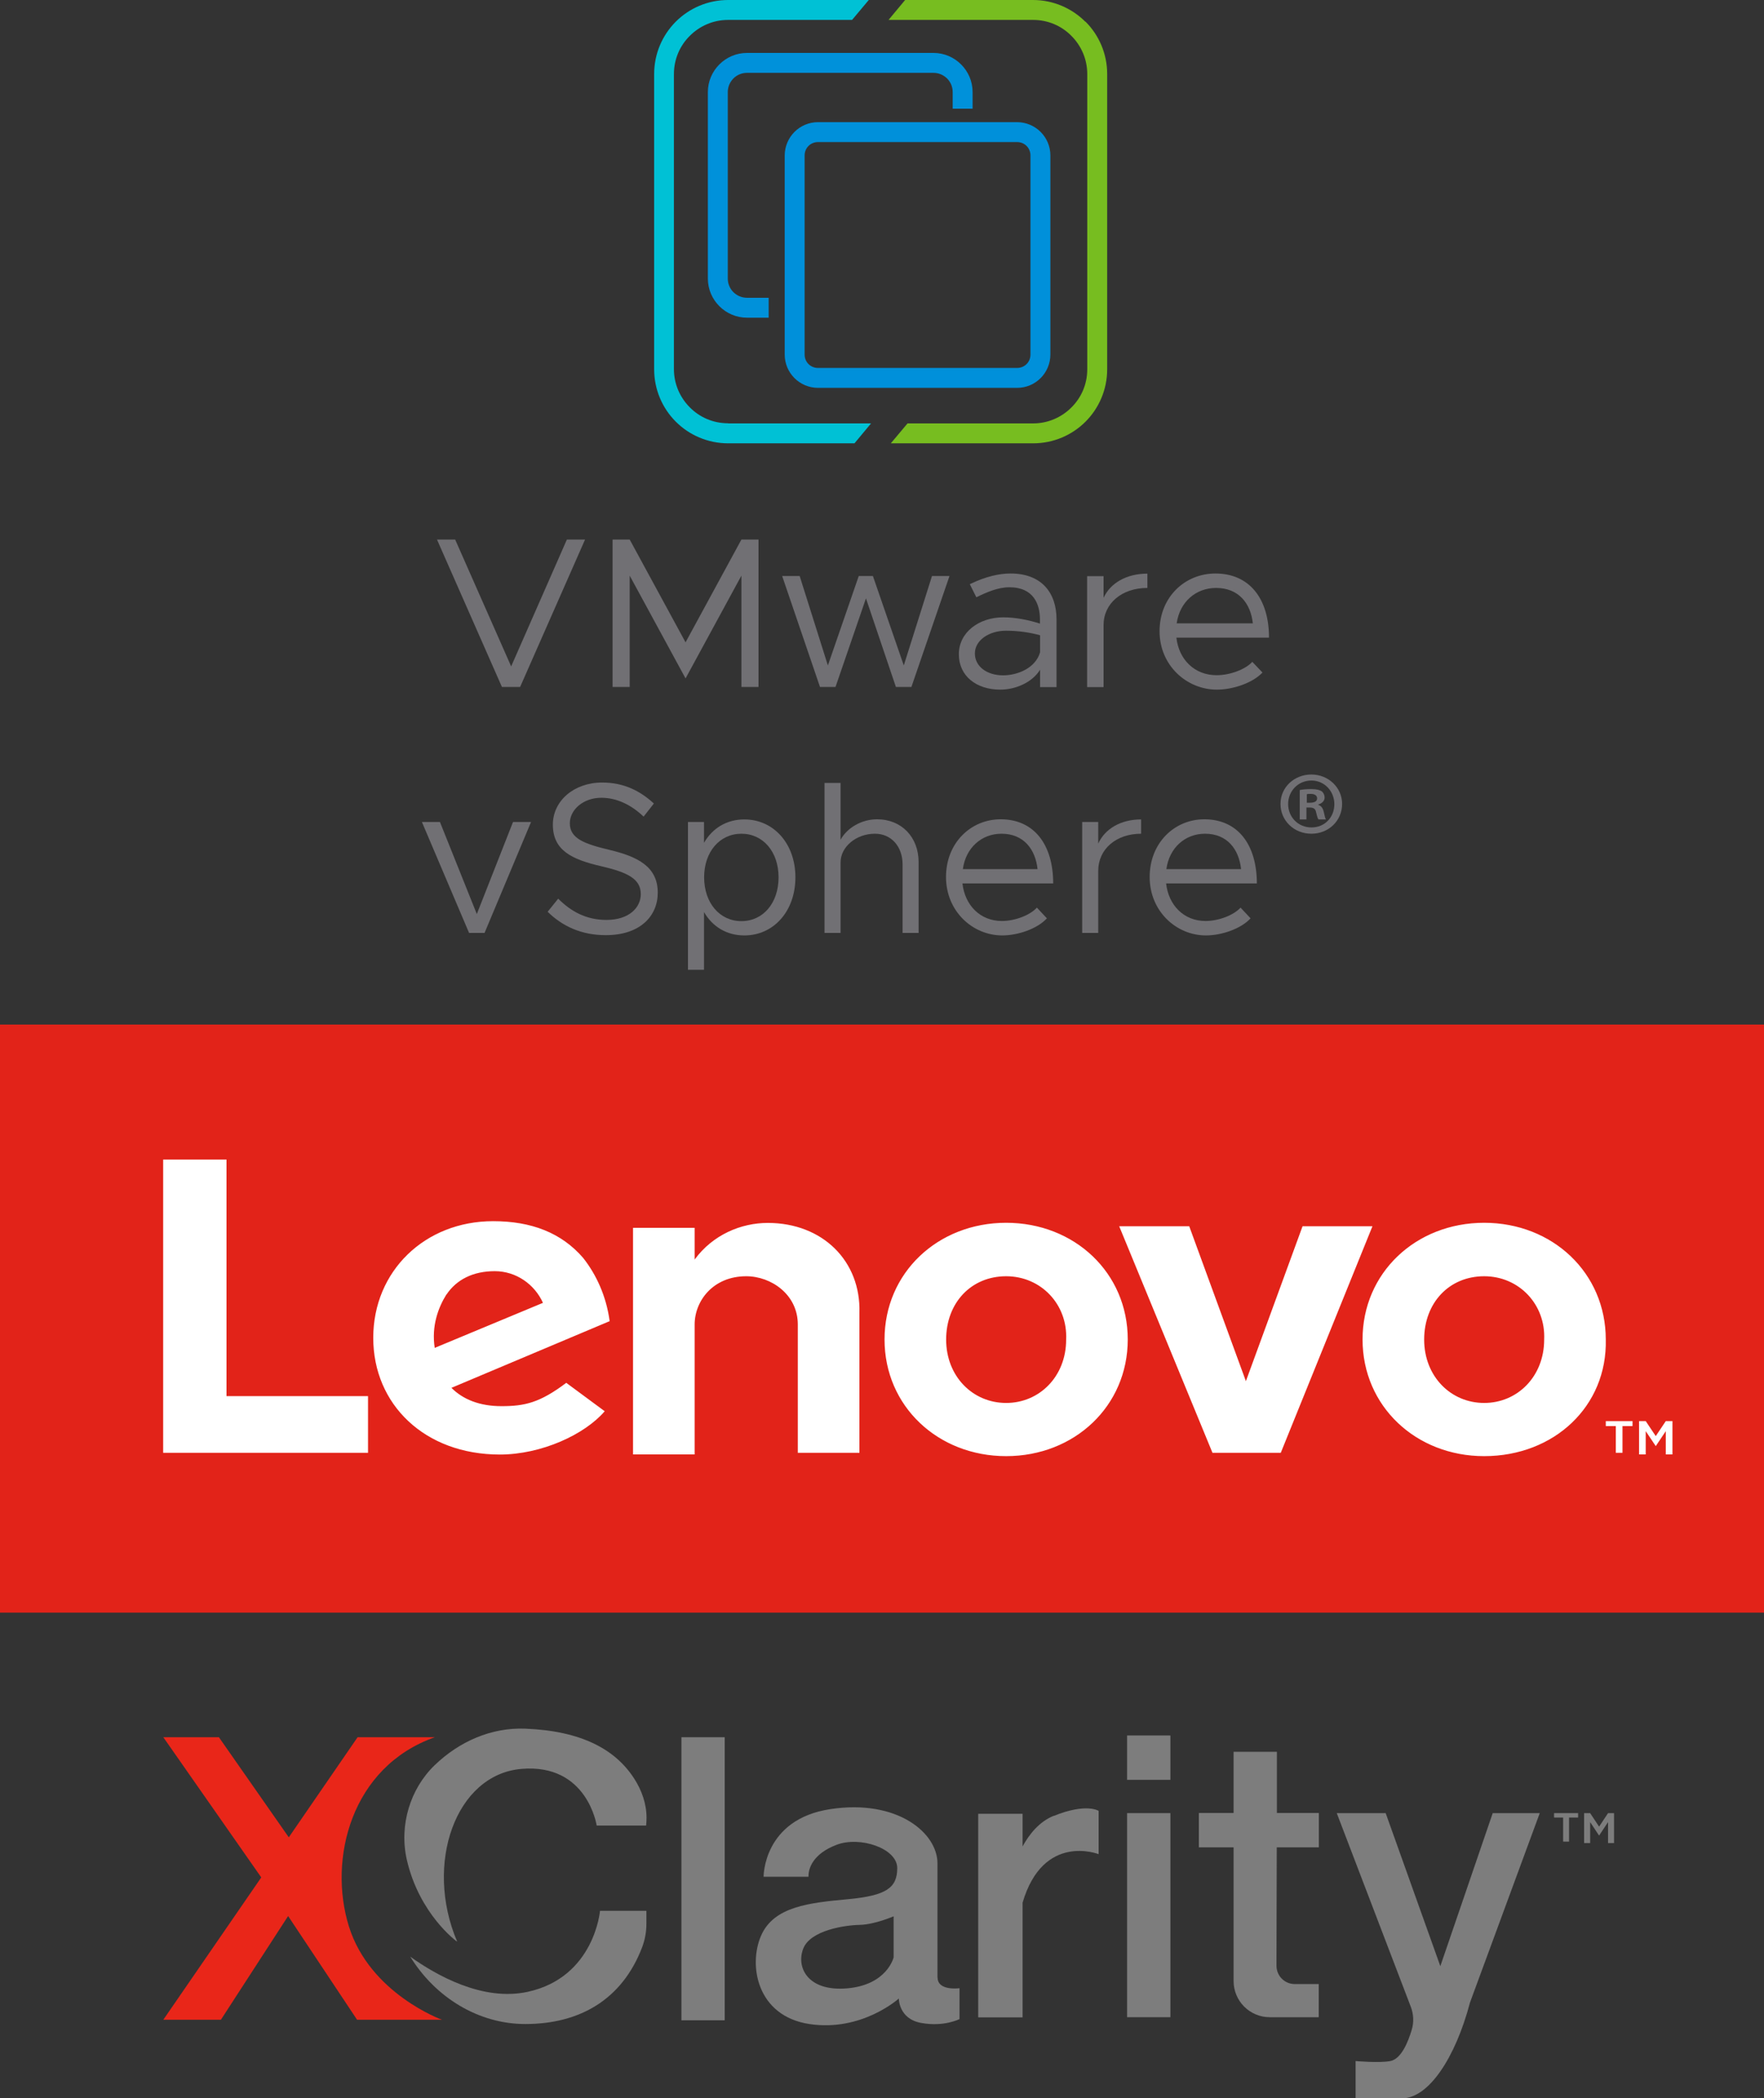 <?xml version="1.0" encoding="UTF-8"?>
<svg id="Layer_1" data-name="Layer 1" xmlns="http://www.w3.org/2000/svg" viewBox="0 0 132 157">
  <rect x="0" y="0" width="132" height="157" fill="#333333" stroke="none"/>
  <defs>
    <style>
      .cls-1 {
        fill: #e92619;
      }

      .cls-2 {
        fill: #0091da;
      }

      .cls-3 {
        fill: #e22319;
      }

      .cls-4 {
        fill: #7d7d7d;
      }

      .cls-5 {
        fill: #0090da;
      }

      .cls-6 {
        fill: #fff;
      }

      .cls-7 {
        fill: #717074;
      }

      .cls-8 {
        fill: #00c1d5;
      }

      .cls-9 {
        fill: #77bd20;
      }
    </style>
  </defs>
  <g>
    <path class="cls-3" d="M0,76.66h132v44H0v-44Z"/>
    <path class="cls-6" d="M57.46,91.5c-1.99,0-4.11.87-5.48,2.74v-2.37h-4.61v16.95h4.61v-9.72c0-1.75,1.37-3.61,3.86-3.61,1.87,0,3.86,1.37,3.86,3.61v9.6h4.61v-10.47c.12-3.86-2.74-6.73-6.86-6.73M97.47,91.75l-4.24,11.59-4.24-11.59h-5.24l6.98,16.95h5.11l6.86-16.95h-5.24,0ZM42.38,103.46c-1.99,1.5-3.12,1.75-4.86,1.75-1.62,0-2.87-.5-3.74-1.37l11.84-4.99c-.25-1.87-1-3.49-1.99-4.74-1.62-1.87-3.86-2.74-6.73-2.74-5.11,0-8.97,3.74-8.97,8.73s3.86,8.73,9.47,8.73c3.12,0,6.36-1.5,7.85-3.24l-2.87-2.12h0ZM33.41,96.86c.75-1.12,1.99-1.75,3.61-1.75s2.99,1,3.61,2.37l-8.1,3.37c-.25-1.62.25-2.99.87-3.99h.01ZM27.55,104.46h-10.6v-17.7h-4.74v21.94h15.33v-4.24h.01ZM111.06,108.95c-5.11,0-9.1-3.74-9.1-8.73s3.99-8.73,9.1-8.73,9.1,3.74,9.1,8.73c.12,4.99-3.86,8.73-9.1,8.73M111.06,95.49c-2.62,0-4.49,1.99-4.49,4.74s1.99,4.74,4.49,4.74,4.49-1.99,4.49-4.74c.12-2.62-1.87-4.74-4.49-4.74M75.29,108.95c-5.11,0-9.1-3.74-9.1-8.73s3.99-8.73,9.1-8.73,9.1,3.74,9.1,8.73-3.99,8.73-9.1,8.73M75.29,95.49c-2.62,0-4.49,1.99-4.49,4.74s1.99,4.74,4.49,4.74,4.49-1.99,4.49-4.74c.12-2.62-1.87-4.74-4.49-4.74"/>
    <path class="cls-1" d="M33.07,151.12s-5.39-1.95-6.96-6.98.16-11.95,6.43-14.16h-5.78l-5.15,7.49-5.23-7.49h-4.16l7.33,10.49-7.33,10.65h4.31l5.03-7.76,5.16,7.76h6.35Z"/>
    <g>
      <path class="cls-4" d="M34.2,145.25c-2.46-5.8-.11-12.48,4.82-12.9,4.94-.42,5.63,4.24,5.63,4.24h3.7c.02-.19.03-.39.03-.59,0-1.04-.36-2.05-.92-2.92-1.4-2.17-3.91-3.57-8.15-3.74-2.55-.1-4.94.96-6.78,2.73s-2.67,4.5-2.09,7.07c.94,4.1,3.74,6.12,3.74,6.12h.02Z"/>
      <path class="cls-4" d="M44.9,142.96s-.41,4.98-5.41,6.07c-3.39.74-6.89-1.27-8.79-2.63,1.87,3.04,5.09,5.04,8.61,5.04,4.06,0,7.24-1.82,8.74-5.74.21-.56.32-1.15.32-1.75v-.98h-3.49.02Z"/>
    </g>
    <rect class="cls-4" x="50.99" y="129.98" width="3.24" height="21.18"/>
    <path class="cls-4" d="M70.15,147.96v-8.55c0-2.25-2.98-4.81-8.01-4.05-5.04.76-5,5.06-5,5.06h3.36c-.02-.63.34-1.72,2.1-2.39,1.76-.67,4.54.27,4.54,1.74s-.8,2.06-3.68,2.33c-2.88.27-5.55.53-6.51,2.73s-.32,6.01,3.61,6.61,6.7-1.91,6.7-1.91c0,0-.02,1.53,1.68,1.83,1.7.31,2.86-.29,2.86-.29v-2.31s-1.64.23-1.64-.8h0ZM66.86,146.48s-.49,2.03-3.46,2.29c-2.98.26-3.84-1.6-3.29-2.98.54-1.37,3.12-1.75,4.24-1.77,1.12-.03,2.52-.64,2.52-.64v3.1h0Z"/>
    <path class="cls-4" d="M78.85,135.86c-1.09.44-1.83,1.38-2.33,2.29v-2.44h-3.32v15.23h3.32v-8.58c1.55-5.27,5.69-3.63,5.69-3.63v-3.24s-.92-.61-3.36.38h0Z"/>
    <g>
      <rect class="cls-4" x="84.34" y="135.66" width="3.24" height="15.27"/>
      <rect class="cls-4" x="84.34" y="129.85" width="3.24" height="3.32"/>
    </g>
    <path class="cls-4" d="M95.55,138.22h3.14v-2.57h-3.14v-4.58h-3.24v4.58h-2.6v2.57h2.6v10c0,1.5,1.21,2.71,2.71,2.71h3.66v-2.48h-1.79c-.76,0-1.37-.61-1.37-1.37v-.73l.02-8.13h.01Z"/>
    <path class="cls-4" d="M100.03,135.66l5.54,14.49c.21.55.24,1.16.07,1.72-.27.91-.78,2.18-1.6,2.34s-2.6,0-2.6,0v2.79h3.47c1.98,0,3.99-3,5.09-7.17l5.22-14.17h-3.52l-3.92,11.45-4.09-11.45h-3.66Z"/>
    <polygon class="cls-6" points="120.91 106.7 120.16 106.7 120.16 106.33 122.16 106.33 122.16 106.7 121.41 106.7 121.41 108.7 120.91 108.7 120.91 106.7"/>
    <polygon class="cls-6" points="122.65 106.33 123.15 106.33 123.9 107.45 124.65 106.33 125.15 106.33 125.15 108.82 124.65 108.82 124.65 107.08 123.9 108.2 123.15 107.08 123.15 108.82 122.65 108.82 122.65 106.33"/>
    <polygon class="cls-4" points="116.97 135.99 116.29 135.99 116.29 135.66 118.09 135.66 118.09 135.99 117.41 135.99 117.41 137.79 116.97 137.79 116.97 135.99"/>
    <polygon class="cls-4" points="118.54 135.66 118.99 135.66 119.66 136.67 120.33 135.66 120.78 135.66 120.78 137.9 120.33 137.9 120.33 136.33 119.66 137.34 118.99 136.33 118.99 137.9 118.54 137.9 118.54 135.66"/>
  </g>
  <g>
    <g>
      <path class="cls-2" d="M55.9,22.28c-.4,0-.75-.16-1.02-.42-.26-.26-.42-.62-.42-1.02V6.89c0-.4.16-.75.42-1.02.26-.26.62-.42,1.02-.42h13.95c.4,0,.75.16,1.02.42.26.26.42.62.42,1.02v1.24h1.49v-1.24c0-.81-.33-1.54-.86-2.07s-1.26-.86-2.07-.86h-13.95c-.81,0-1.54.33-2.07.86-.53.53-.86,1.26-.86,2.07v13.95c0,.81.33,1.54.86,2.07.53.53,1.26.86,2.07.86h1.62v-1.49h-1.62,0Z"/>
      <path class="cls-5" d="M76.11,28.27v-.74h-14.9c-.28,0-.53-.11-.71-.29s-.29-.43-.29-.71v-14.9c0-.28.11-.53.29-.71s.43-.29.71-.29h14.9c.28,0,.53.11.71.29s.29.43.29.71v14.9c0,.28-.11.53-.29.71-.18.18-.43.29-.71.29v1.49c.69,0,1.31-.28,1.76-.73.45-.45.73-1.08.73-1.76v-14.9c0-.69-.28-1.31-.73-1.76-.45-.45-1.08-.73-1.76-.73h-14.9c-.69,0-1.31.28-1.76.73-.45.45-.73,1.08-.73,1.76v14.9c0,.69.28,1.31.73,1.76s1.08.73,1.76.73h14.9v-.74h0Z"/>
    </g>
    <g>
      <path class="cls-8" d="M54.48,31.67c-1.12,0-2.13-.45-2.86-1.19-.73-.73-1.19-1.74-1.19-2.86V5.54c0-1.12.45-2.13,1.19-2.86.73-.73,1.74-1.19,2.86-1.19h9.28l1.25-1.49h-10.52c-1.53,0-2.92.62-3.92,1.62-1,1-1.62,2.39-1.62,3.92v22.09c0,1.53.62,2.92,1.62,3.92,1,1,2.39,1.62,3.92,1.62h9.45l1.24-1.49h-10.7Z"/>
      <path class="cls-9" d="M81.23,1.62h-.02c-1-1-2.39-1.62-3.91-1.62h-9.57l-1.24,1.49h10.82c1.12,0,2.13.45,2.86,1.19.73.73,1.19,1.74,1.19,2.86v22.09c0,1.12-.45,2.13-1.19,2.86-.73.73-1.74,1.19-2.86,1.19h0s-9.4,0-9.4,0l-1.25,1.49h10.65c1.53,0,2.92-.62,3.92-1.62s1.62-2.39,1.62-3.92V5.54c0-1.53-.62-2.92-1.62-3.92Z"/>
    </g>
    <g>
      <path class="cls-7" d="M43.78,40.37l-4.86,11.03h-1.36l-4.86-11.03h1.36l4.19,9.49,4.17-9.49s1.36,0,1.36,0Z"/>
      <path class="cls-7" d="M45.84,40.37h1.28l4.18,7.69,4.18-7.69h1.28v11.03h-1.28v-8.33l-4.18,7.69-4.18-7.69v8.33h-1.28v-11.03Z"/>
      <path class="cls-7" d="M58.53,43.1h1.31l2.11,6.69,2.31-6.69h1.06l2.31,6.69,2.11-6.69h1.31l-2.85,8.3h-1.16l-2.24-6.63-2.28,6.63h-1.16l-2.83-8.3Z"/>
      <path class="cls-7" d="M79.06,46.35v5.06h-1.23v-1.3c-.61.98-1.87,1.49-2.98,1.49-1.78,0-3.1-1.01-3.1-2.65s1.51-2.76,3.32-2.76c.92,0,1.88.19,2.75.47v-.31c0-1.12-.46-2.41-2.29-2.41-.85,0-1.7.37-2.47.75l-.49-.98c1.21-.59,2.23-.8,3.05-.8,2.31,0,3.44,1.43,3.44,3.44ZM77.83,48.8v-1.27c-.77-.21-1.64-.34-2.55-.34-1.26,0-2.33.71-2.33,1.7s.92,1.64,2.11,1.64c1.11,0,2.44-.56,2.77-1.73Z"/>
      <path class="cls-7" d="M85.86,42.91v1.08c-1.92,0-3.28,1.16-3.28,2.78v4.64h-1.23v-8.3h1.23v1.62c.51-1.11,1.72-1.81,3.28-1.81h0Z"/>
      <path class="cls-7" d="M93.72,49.53l.75.79c-.74.79-2.23,1.28-3.41,1.28-2.26,0-4.29-1.81-4.29-4.37s1.9-4.32,4.18-4.32c2.55,0,4.01,1.89,4.01,4.8h-6.93c.18,1.62,1.34,2.81,3.01,2.81,1,0,2.15-.43,2.67-1h.01ZM88.05,46.64h5.7c-.16-1.49-1.06-2.65-2.75-2.65-1.51,0-2.72,1.04-2.95,2.65Z"/>
    </g>
    <g>
      <path class="cls-7" d="M31.57,61.5h1.35l2.76,6.89,2.71-6.89h1.35l-3.48,8.3h-1.16s-3.53-8.3-3.53-8.3Z"/>
      <path class="cls-7" d="M40.98,68.22l.79-.98c.93.93,2.07,1.59,3.61,1.59,1.7,0,2.57-.93,2.57-1.93,0-1.17-1.04-1.64-2.97-2.09-2.22-.51-3.61-1.2-3.61-3.11,0-1.77,1.57-3.15,3.69-3.15,1.64,0,2.86.64,3.87,1.57l-.77.98c-.92-.88-2.01-1.41-3.16-1.41-1.36,0-2.36.9-2.36,1.91,0,1.14,1.09,1.54,2.97,1.99,2.1.5,3.61,1.25,3.61,3.2,0,1.75-1.32,3.18-3.89,3.18-1.81,0-3.24-.66-4.35-1.75Z"/>
      <path class="cls-7" d="M59.52,65.64c0,2.55-1.64,4.35-3.82,4.35-1.33,0-2.39-.66-3.02-1.75v4.32h-1.2v-11.06h1.2v1.56c.63-1.09,1.69-1.75,3.02-1.75,2.18,0,3.82,1.8,3.82,4.33ZM58.26,65.64c0-1.91-1.16-3.26-2.78-3.26s-2.79,1.35-2.79,3.26,1.16,3.28,2.79,3.28,2.78-1.36,2.78-3.28Z"/>
      <path class="cls-7" d="M68.74,64.52v5.28h-1.2v-5.12c0-1.35-.85-2.3-2.07-2.3-1.4,0-2.57.98-2.57,2.14v5.28h-1.2v-11.22h1.2v4.25c.48-.88,1.56-1.53,2.73-1.53,1.83,0,3.11,1.33,3.11,3.21h0Z"/>
      <path class="cls-7" d="M77.6,67.92l.74.79c-.72.79-2.18,1.28-3.34,1.28-2.22,0-4.21-1.81-4.21-4.37s1.86-4.32,4.09-4.32c2.5,0,3.93,1.89,3.93,4.8h-6.79c.18,1.62,1.32,2.81,2.95,2.81.98,0,2.1-.43,2.62-1h0ZM72.05,65.03h5.59c-.16-1.49-1.04-2.65-2.7-2.65-1.48,0-2.67,1.04-2.89,2.65Z"/>
      <path class="cls-7" d="M85.39,61.3v1.08c-1.88,0-3.21,1.16-3.21,2.78v4.64h-1.2v-8.3h1.2v1.62c.5-1.11,1.69-1.81,3.21-1.81h0Z"/>
      <path class="cls-7" d="M92.84,67.92l.74.79c-.72.79-2.18,1.28-3.34,1.28-2.22,0-4.21-1.81-4.21-4.37s1.86-4.32,4.09-4.32c2.5,0,3.93,1.89,3.93,4.8h-6.79c.18,1.62,1.32,2.81,2.95,2.81.98,0,2.1-.43,2.62-1h.01ZM87.28,65.03h5.59c-.16-1.49-1.04-2.65-2.7-2.65-1.48,0-2.67,1.04-2.89,2.65Z"/>
    </g>
    <path class="cls-7" d="M100.43,60.15c0,1.25-1,2.23-2.3,2.23s-2.31-.98-2.31-2.23,1.03-2.2,2.31-2.2,2.3.98,2.3,2.2ZM96.39,60.15c0,.98.74,1.76,1.75,1.76s1.71-.78,1.71-1.74-.73-1.77-1.72-1.77-1.74.79-1.74,1.76h0ZM97.78,61.31h-.52v-2.2c.21-.04.49-.07.86-.07.42,0,.62.07.78.16.12.09.22.27.22.48,0,.24-.19.43-.47.51v.03c.22.08.34.24.41.54.07.34.11.47.16.55h-.56c-.07-.08-.11-.28-.18-.54-.04-.24-.18-.35-.47-.35h-.25v.89h.02ZM97.79,60.06h.25c.29,0,.52-.09.52-.32,0-.2-.15-.34-.48-.34-.14,0-.23,0-.29.03,0,0,0,.63,0,.63Z"/>
  </g>
</svg>